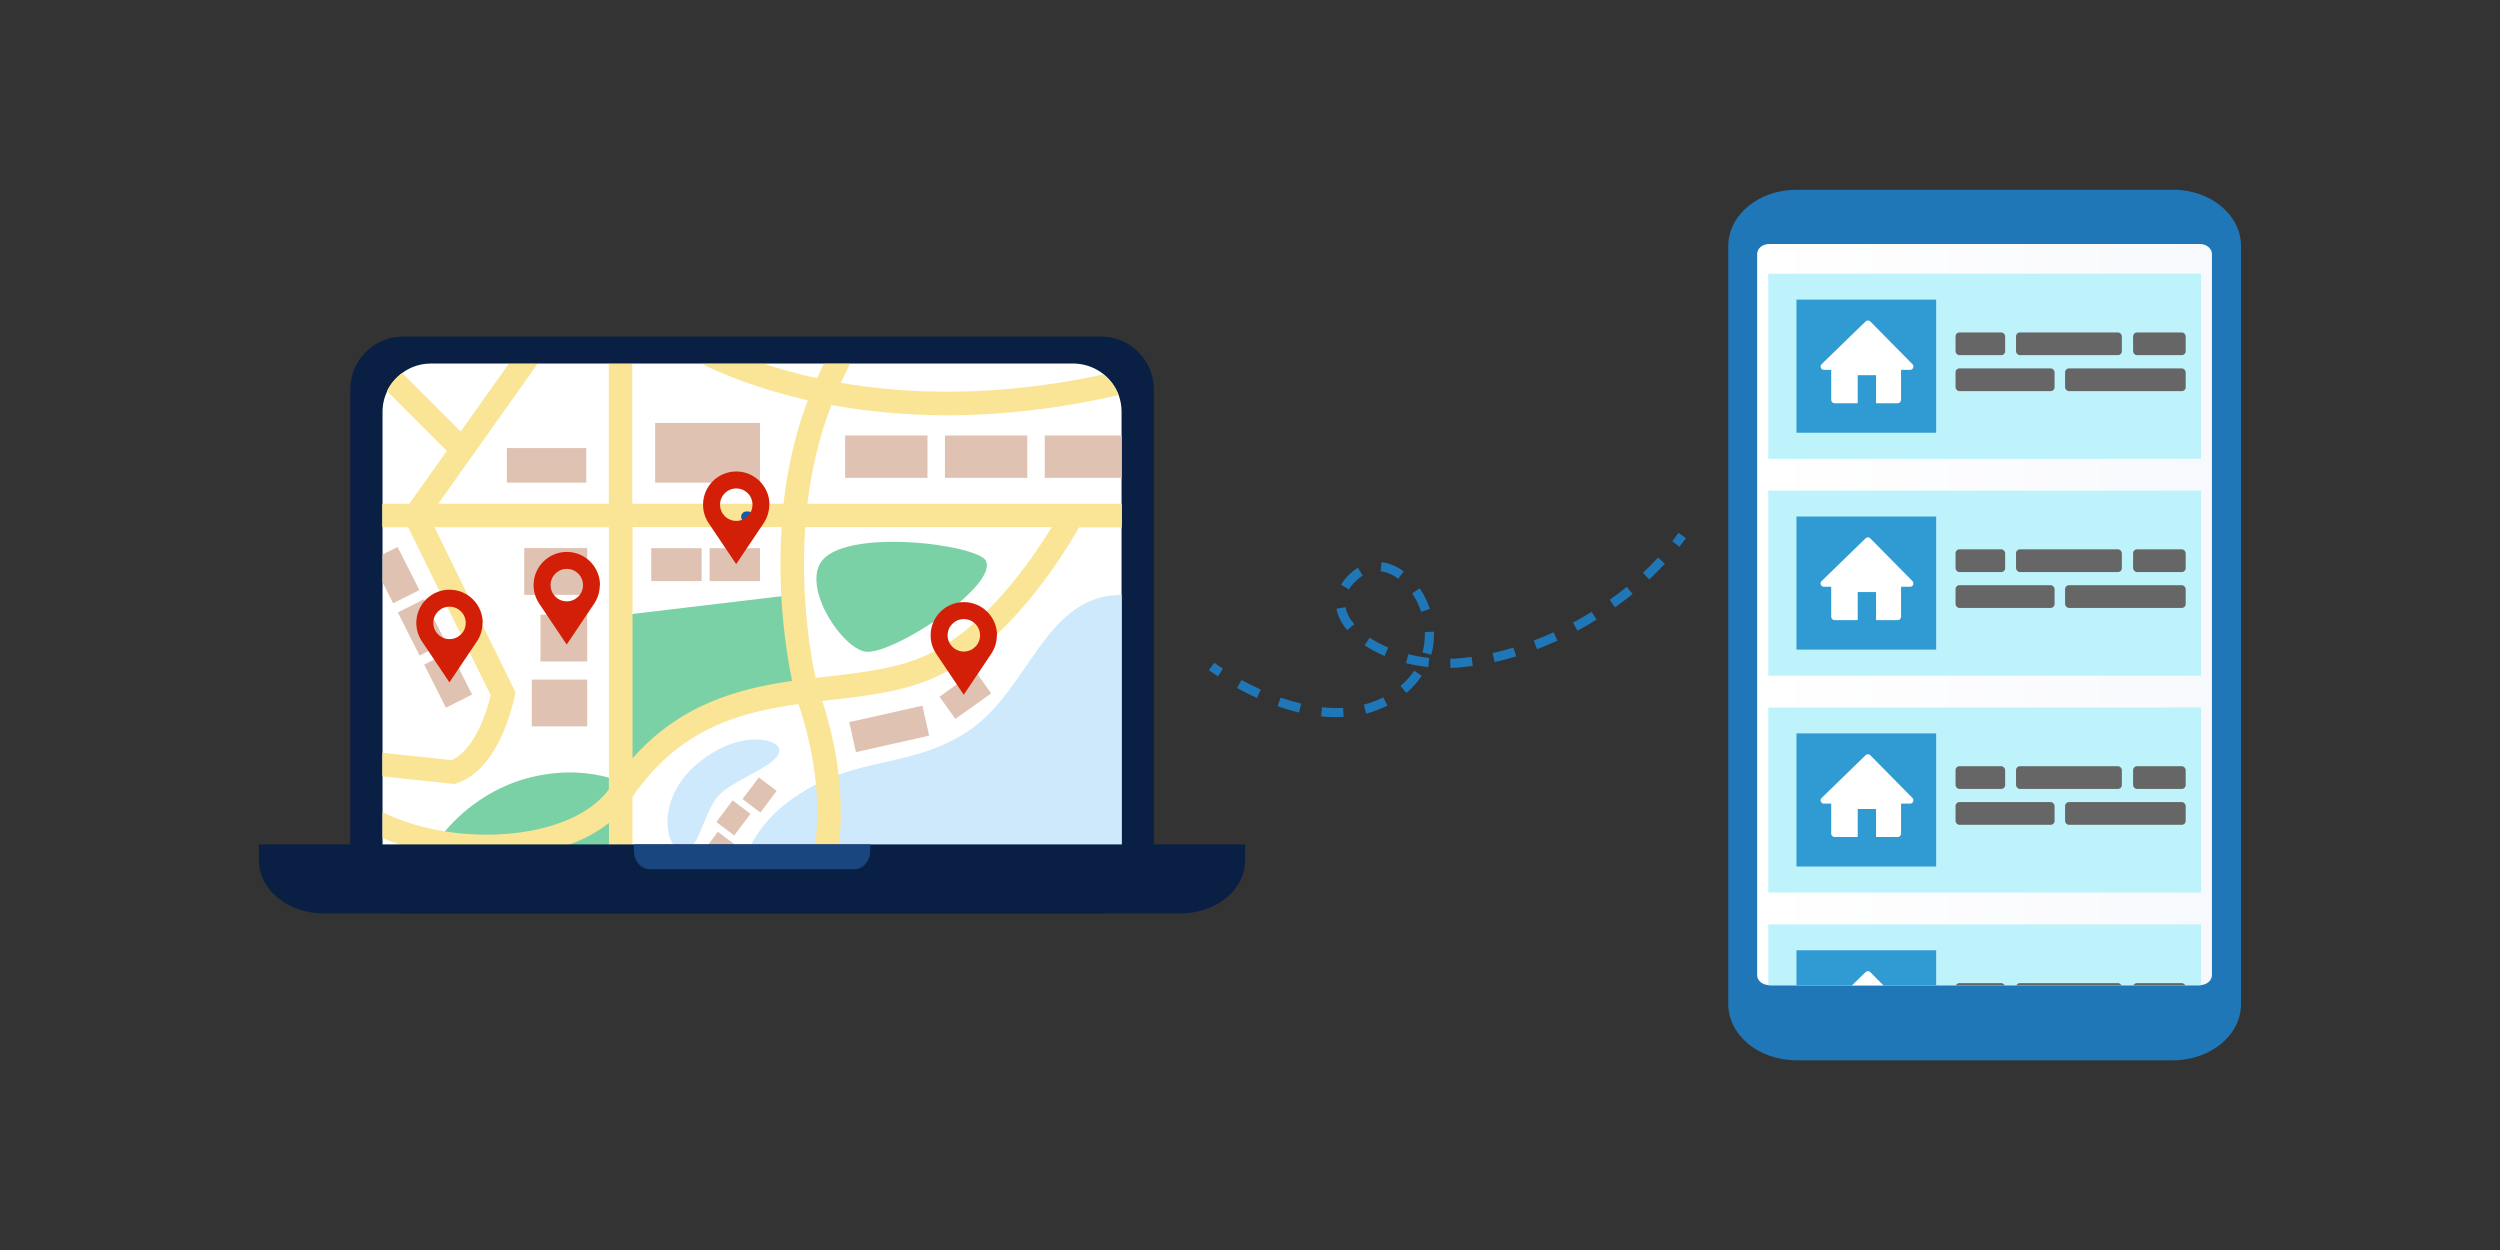 <?xml version="1.0" encoding="UTF-8"?><svg id="Layer_1" xmlns="http://www.w3.org/2000/svg" xmlns:xlink="http://www.w3.org/1999/xlink" viewBox="0 0 262 131"><rect x="0" y="0" width="262" height="131" fill="#333333" stroke="none"/><defs><style>.cls-1{fill:none;}.cls-2{fill:url(#_ÂÁ_Ï_ÌÌ_È_ËÂÌÚ_21);}.cls-3{clip-path:url(#clippath);}.cls-4{fill:#f9e595;}.cls-5{fill:#fff;}.cls-6{fill:#7bd1a6;}.cls-7{fill:#666;}.cls-8{fill:#309ad3;}.cls-9{fill:#cee9fc;}.cls-10{fill:#bef3fc;}.cls-11{fill:#d31f07;}.cls-12{fill:#dfc2b2;}.cls-13{fill:#1f77b8;}.cls-14{fill:#0a1f44;}.cls-15{fill:#19467f;}.cls-16{fill:#1a58a3;}.cls-17{clip-path:url(#clippath-1);}.cls-18{clip-path:url(#clippath-4);}.cls-19{clip-path:url(#clippath-3);}.cls-20{clip-path:url(#clippath-2);}</style><linearGradient id="_ÂÁ_Ï_ÌÌ_È_ËÂÌÚ_21" x1="184.07" y1="64.41" x2="368.72" y2="64.41" gradientUnits="userSpaceOnUse"><stop offset="0" stop-color="#fff"/><stop offset="1" stop-color="#e3e8f6"/></linearGradient><clipPath id="clippath"><rect class="cls-1" x="188.27" y="31.4" width="14.64" height="13.95"/></clipPath><clipPath id="clippath-1"><rect class="cls-1" x="188.27" y="54.13" width="14.64" height="13.95"/></clipPath><clipPath id="clippath-2"><rect class="cls-1" x="188.27" y="76.86" width="14.64" height="13.95"/></clipPath><clipPath id="clippath-3"><path class="cls-1" d="M231.92,26.63V102.23c0,.57-.56,1.04-1.26,1.04h-45.14c-.69,0-1.26-.46-1.26-1.04V26.63c0-.57,.56-1.04,1.26-1.04h45.14c.69,0,1.26,.47,1.26,1.04Z"/></clipPath><clipPath id="clippath-4"><rect class="cls-1" x="188.27" y="99.59" width="14.64" height="13.95"/></clipPath></defs><g><g><path class="cls-14" d="M115.39,35.27H42.24c-3.05,0-5.53,2.47-5.53,5.53v49.4c0,3.05,2.47,5.53,5.53,5.53H115.39c3.05,0,5.53-2.48,5.53-5.53V40.8c0-3.05-2.48-5.53-5.53-5.53Z"/><path class="cls-5" d="M117.54,43.15v45.11c0,.08,0,.15,0,.23-.01,.32-.06,.63-.13,.94-.53,2.23-2.54,3.89-4.95,3.89H45.17c-.62,0-1.22-.11-1.78-.32-1.83-.68-3.16-2.37-3.3-4.39,0-.04,0-.07,0-.11,0-.07,0-.15,0-.23V43.15c0-.11,0-.23,.01-.34,.04-.66,.22-1.29,.5-1.86,.37-.75,.92-1.4,1.59-1.89,.72-.52,1.58-.86,2.52-.94,.15-.01,.31-.02,.46-.02H112.46c.16,0,.31,0,.46,.02,1.03,.09,1.97,.49,2.74,1.1,.7,.57,1.25,1.31,1.57,2.17,.2,.55,.31,1.14,.31,1.75Z"/><g><path class="cls-6" d="M65.68,82.2l-.47,2.7-1.39,8.05-.07,.41h-20.47c.44-1.48,1.05-2.83,1.78-4.04,.48-.79,1.01-1.53,1.58-2.21h0c2.39-2.83,5.48-4.66,8.35-5.48,3.86-1.1,6.97-.65,8.82-.13,.25,.07,.49,.14,.69,.21,.76,.26,1.17,.48,1.17,.48Z"/><path class="cls-6" d="M65.05,64.5v16.97s4.4-4.59,9.21-6.56c4.81-1.97,9.75-2.45,9.75-2.45l-.92-10.12-18.05,2.15Z"/><path class="cls-9" d="M117.55,62.35v31.01h-40.68c.74-3.09,2.22-6.47,5.14-8.86,1.18-.97,2.34-1.7,3.49-2.29,.8-.41,1.59-.74,2.37-1.02,4.62-1.65,9.06-1.55,13.59-4.57,6.4-4.26,7.91-13.96,15.76-14.28,.11,0,.22,0,.33,0Z"/><rect class="cls-12" x="54.94" y="57.44" width="6.6" height="4.9"/><rect class="cls-12" x="55.73" y="71.22" width="5.81" height="4.9"/><rect class="cls-12" x="56.64" y="64.42" width="4.9" height="4.9"/><rect class="cls-12" x="53.12" y="46.96" width="8.32" height="3.62"/><rect class="cls-12" x="68.66" y="44.32" width="10.99" height="6.26"/><rect class="cls-12" x="88.57" y="45.64" width="8.63" height="4.44"/><rect class="cls-12" x="99.03" y="45.64" width="8.63" height="4.44"/><rect class="cls-12" x="109.49" y="45.64" width="8.07" height="4.44"/><polygon class="cls-12" points="43.95 61.84 41.2 63.22 40.09 61.02 40.09 58.12 41.67 57.32 43.95 61.84"/><rect class="cls-12" x="41.67" y="64.21" width="5.06" height="3.07" transform="translate(82.97 -3.34) rotate(63.21)"/><rect class="cls-12" x="44.43" y="69.68" width="5.06" height="3.07" transform="translate(89.37 -2.8) rotate(63.21)"/><rect class="cls-12" x="68.25" y="57.45" width="5.28" height="3.45"/><rect class="cls-12" x="74.37" y="57.45" width="5.28" height="3.45"/><path class="cls-9" d="M71.58,89.18c-1.94-.15-2.86-5.41,1.39-9.05,4.38-3.75,8.44-2.71,8.69-1.66,.39,1.67-4.95,3.19-6.47,5.04-1.52,1.85-2,5.79-3.61,5.66Z"/><rect class="cls-12" x="74.15" y="87.59" width="2.34" height="2.84" transform="translate(68.83 -27.41) rotate(37.05)"/><rect class="cls-12" x="75.7" y="84.3" width="2.34" height="2.84" transform="translate(67.16 -29.01) rotate(37.05)"/><rect class="cls-12" x="78.44" y="81.9" width="2.34" height="2.84" transform="translate(66.27 -31.15) rotate(37.05)"/><rect class="cls-12" x="89.26" y="74.78" width="7.86" height="3.22" transform="translate(-14.48 22.28) rotate(-12.66)"/><rect class="cls-12" x="98.86" y="71.41" width="4.61" height="2.86" transform="translate(-23.49 72.33) rotate(-35.52)"/><path class="cls-4" d="M84.62,52.77c.4-3.31,1.16-6.85,2.51-10.33,3.73,.69,7.63,1.05,11.61,1.08,.16,0,.33,0,.49,0,5.82,0,11.86-.71,18-2.11-.32-.86-.87-1.61-1.57-2.17-11.43,2.47-20.78,2.05-27.54,.88,.32-.69,.64-1.35,.95-1.99h-2.74c-.19,.4-.38,.81-.58,1.23-.04,.09-.08,.18-.13,.28-.58-.13-1.13-.26-1.66-.39-1.39-.35-2.67-.73-3.83-1.11h-6.58c2.19,1.07,5.44,2.39,9.67,3.46,.48,.12,.96,.24,1.44,.35-1.09,2.89-1.88,6-2.35,9.3-.07,.51-.14,1.02-.2,1.54h-15.85v-14.64h-2.46v14.64h-17.87l10.39-14.64h-3.02l-5.02,7.07-6.13-6.13c-.68,.49-1.23,1.13-1.59,1.89l6.27,6.27-3.93,5.54h-2.84v2.46h2.71l8.66,17.62c-.14,.59-.46,1.77-1,3-.61,1.4-1.64,3.16-3.11,3.79l-7.25-.77v2.47l7.55,.8,.25-.08c1.98-.66,3.61-2.43,4.84-5.27,.86-1.99,1.21-3.79,1.23-3.87l.08-.4-8.49-17.29h18.28v27.48c-1.59,2.14-4.53,3.68-8.34,4.36-2.87,.51-5.95,.5-8.83,.04-2.4-.38-4.66-1.07-6.55-2.02v2.71c.58,.25,1.19,.48,1.82,.69,1,.33,2.05,.61,3.15,.83,.18,.04,.37,.07,.55,.11,1.77,.32,3.61,.48,5.42,.48,1.68,0,3.33-.14,4.88-.41,1.34-.24,2.59-.57,3.74-1,.75-.28,1.45-.59,2.11-.94,.75-.4,1.44-.85,2.06-1.34v7.15h2.46v-9.88c4.89-7.12,11.11-8.84,17.39-9.73,.31,.88,.85,2.57,1.28,4.72,.22,1.08,.43,2.35,.56,3.74,.18,1.93,.21,4.09-.08,6.27-.07,.5-.15,1-.26,1.5-.07,.36-.16,.73-.27,1.1-.2,.72-.45,1.46-.73,2.22,0,.02-.01,.03-.02,.05h2.62s.01-.03,.02-.05c.27-.77,.49-1.51,.66-2.22,.05-.2,.09-.4,.14-.6,.14-.65,.24-1.32,.33-2,.18-1.5,.24-3.08,.17-4.72-.03-.84-.1-1.7-.2-2.57-.13-1.08-.3-2.17-.53-3.27-.39-1.92-.85-3.48-1.19-4.49,.31-.04,.62-.07,.93-.11,3.99-.46,7.75-.9,11.11-2.47,2.07-.97,4.16-2.44,6.22-4.36,1.62-1.52,3.23-3.33,4.78-5.38,1.93-2.55,3.27-4.81,3.88-5.88h4.48v-2.46h-32.94Zm-18.33,26.71v-24.25h15.63c-.15,2.21-.17,4.47-.06,6.78,0,.16,.02,.32,.02,.48,.22,3.95,.77,7.1,1.13,8.87-5.73,.83-11.72,2.46-16.73,8.12Zm30.87-10.85c-2.99,1.4-6.57,1.82-10.35,2.26-.44,.05-.89,.1-1.34,.16-.36-1.71-.96-5.05-1.15-9.21-.09-1.93-.1-4.17,.07-6.6h25.83c-2.05,3.37-6.95,10.54-13.06,13.4Z"/><path class="cls-6" d="M85.95,59.06c2.17-3.86,16.62-2.02,17.39-.26,1.15,2.64-9.34,9.54-12.42,9.51-2.39-.02-6.66-6.26-4.98-9.25Z"/></g><path class="cls-14" d="M27.14,88.49v1.71c0,3.05,3.04,5.53,6.78,5.53H123.7c3.75,0,6.78-2.47,6.78-5.53v-1.71H27.14Z"/><path class="cls-15" d="M66.43,88.49v.61c0,1.1,.73,1.99,1.63,1.99h21.52c.9,0,1.63-.89,1.63-1.99v-.61h-24.77Z"/></g><path class="cls-16" d="M78.39,54.72h-.16c-.31,0-.56-.25-.56-.56s.25-.56,.56-.56h.16c.31,0,.56,.25,.56,.56s-.25,.56-.56,.56Z"/><path class="cls-11" d="M80.64,52.89c0-1.92-1.56-3.48-3.48-3.48s-3.48,1.56-3.48,3.48c0,.71,.21,1.36,.57,1.91l2.9,4.32,2.9-4.32c.36-.55,.57-1.21,.57-1.91Zm-3.48,1.7c-.94,0-1.7-.76-1.7-1.7s.76-1.7,1.7-1.7,1.7,.76,1.7,1.7-.76,1.7-1.7,1.7Z"/><path class="cls-11" d="M104.49,66.58c0-1.92-1.56-3.48-3.48-3.48s-3.48,1.56-3.48,3.48c0,.71,.21,1.36,.57,1.91l2.9,4.32,2.9-4.32c.36-.55,.57-1.21,.57-1.91Zm-3.48,1.7c-.94,0-1.7-.76-1.7-1.7s.76-1.7,1.7-1.7,1.7,.76,1.7,1.7-.76,1.7-1.7,1.7Z"/><path class="cls-11" d="M50.59,65.28c0-1.92-1.56-3.48-3.48-3.48s-3.48,1.56-3.48,3.48c0,.71,.21,1.36,.57,1.91l2.9,4.32,2.9-4.32c.36-.55,.57-1.21,.57-1.91Zm-3.48,1.7c-.94,0-1.7-.76-1.7-1.7s.76-1.7,1.7-1.7,1.7,.76,1.7,1.7-.76,1.7-1.7,1.7Z"/><path class="cls-11" d="M62.88,61.32c0-1.92-1.56-3.48-3.48-3.48s-3.48,1.56-3.48,3.48c0,.71,.21,1.36,.57,1.91l2.9,4.32,2.9-4.32c.36-.55,.57-1.21,.57-1.91Zm-3.48,1.7c-.94,0-1.7-.76-1.7-1.7s.76-1.7,1.7-1.7,1.7,.76,1.7,1.7-.76,1.7-1.7,1.7Z"/></g><g><path class="cls-13" d="M176,57.31c.24-.3,.47-.61,.69-.91l-.78-.56c-.21,.29-.43,.59-.66,.88l.76,.6Z"/><path class="cls-13" d="M138.45,75.08l.1-.96c.76,.08,1.5,.1,2.21,.06l.05,.96c-.25,.01-.51,.02-.77,.02-.52,0-1.06-.03-1.6-.09Zm4.47-1.23c.71-.18,1.4-.44,2.04-.77l.44,.86c-.7,.36-1.46,.65-2.23,.85l-.24-.93Zm-9.03,.16l.32-.91c.73,.26,1.45,.47,2.15,.64l-.22,.94c-.73-.18-1.48-.4-2.24-.67Zm-4.24-1.91l.46-.84c.67,.37,1.35,.7,2.02,1.01l-.4,.88c-.69-.31-1.39-.66-2.08-1.04Zm17.12-.21c.57-.48,1.05-1.02,1.43-1.6l.8,.53c-.43,.65-.98,1.26-1.61,1.8l-.62-.74Zm5.22-2.85c.33,0,.66-.03,.99-.06,.41-.04,.82-.08,1.24-.14l.13,.95c-.43,.06-.86,.11-1.29,.15-.35,.03-.7,.05-1.05,.06l-.03-.96Zm-4.64,.45l.24-.93c.71,.18,1.45,.31,2.19,.39l-.1,.96c-.78-.09-1.56-.22-2.32-.41Zm9.08-1.05c.72-.16,1.45-.35,2.18-.57l.28,.92c-.75,.23-1.5,.43-2.25,.59l-.21-.94Zm-13.42-.81l.53-.8c.58,.39,1.23,.73,1.94,1.03l-.37,.89c-.76-.32-1.47-.7-2.1-1.12Zm6.07,.73c.16-.59,.24-1.2,.24-1.83,0-.1,0-.19,0-.29l.96-.04c0,.11,0,.22,0,.33,0,.71-.09,1.42-.28,2.09l-.93-.25Zm11.66-1.23c.7-.26,1.4-.56,2.08-.87l.4,.88c-.71,.32-1.43,.62-2.14,.9l-.34-.9Zm4.11-1.88c.66-.36,1.32-.74,1.96-1.13l.51,.82c-.65,.41-1.33,.8-2.01,1.16l-.46-.85Zm-24.79-1.45l.95-.17c.11,.6,.42,1.2,.92,1.79l-.74,.62c-.61-.72-.99-1.48-1.13-2.24Zm7.93-1.61l.8-.54c.45,.66,.8,1.39,1.06,2.17l-.91,.3c-.23-.69-.55-1.34-.94-1.93Zm20.7,.68c.61-.44,1.22-.9,1.8-1.37l.61,.75c-.59,.48-1.21,.95-1.85,1.4l-.56-.79Zm-28.15-1.6c.3-.49,.71-.97,1.24-1.4,.17-.14,.34-.26,.52-.37l.51,.82c-.14,.09-.28,.19-.41,.3-.44,.36-.79,.75-1.03,1.15l-.83-.49Zm31.64-1.24c.55-.52,1.09-1.05,1.59-1.6l.71,.65c-.52,.56-1.07,1.11-1.64,1.65l-.66-.7Zm-27.49-.15l.1-.96c.79,.09,1.59,.42,2.32,.96l-.57,.77c-.6-.44-1.24-.71-1.85-.78Z"/><path class="cls-13" d="M127.64,70.89l.53-.81c-.57-.37-.9-.61-.9-.62l-.58,.77s.35,.26,.95,.65Z"/></g><g><g><path class="cls-13" d="M227.73,19.89h-39.48c-3.94,0-7.13,2.64-7.13,5.9V105.22c0,3.26,3.19,5.9,7.13,5.9h39.48c3.94,0,7.13-2.64,7.13-5.9V25.78c0-3.26-3.19-5.9-7.13-5.9Z"/><path class="cls-2" d="M231.81,26.61V102.2c0,.57-.56,1.04-1.26,1.04h-45.14c-.69,0-1.26-.46-1.26-1.04V26.61c0-.57,.56-1.04,1.26-1.04h45.14c.69,0,1.26,.47,1.26,1.04Z"/></g><rect class="cls-10" x="185.31" y="28.69" width="45.36" height="19.39"/><g class="cls-3"><rect class="cls-8" x="188.27" y="31.4" width="14.64" height="13.95"/></g><path class="cls-5" d="M191.13,38.76h.78v3.15c0,.19,.16,.35,.35,.35h2.32s.08,0,.11-.03v-2.91h1.92v2.94h2.27c.19,0,.35-.16,.35-.35v-3.15h.96c.29,0,.45-.37,.24-.59l-4.43-4.49c-.13-.13-.35-.13-.48,0l-4.62,4.49c-.21,.19-.08,.59,.24,.59Z"/><rect class="cls-7" x="204.94" y="38.61" width="10.38" height="2.38" rx=".4" ry=".4"/><rect class="cls-7" x="204.94" y="34.84" width="5.2" height="2.38" rx=".4" ry=".4"/><rect class="cls-7" x="223.55" y="34.84" width="5.51" height="2.38" rx=".4" ry=".4"/><rect class="cls-7" x="211.28" y="34.84" width="11.09" height="2.38" rx=".4" ry=".4"/><rect class="cls-7" x="216.42" y="38.61" width="12.64" height="2.38" rx=".4" ry=".4"/><rect class="cls-10" x="185.31" y="51.42" width="45.36" height="19.39"/><g class="cls-17"><rect class="cls-8" x="188.27" y="54.13" width="14.64" height="13.95"/></g><path class="cls-5" d="M191.13,61.49h.78v3.15c0,.19,.16,.35,.35,.35h2.32s.08,0,.11-.03v-2.91h1.92v2.94h2.27c.19,0,.35-.16,.35-.35v-3.15h.96c.29,0,.45-.37,.24-.59l-4.43-4.49c-.13-.13-.35-.13-.48,0l-4.62,4.49c-.21,.19-.08,.59,.24,.59Z"/><rect class="cls-7" x="204.94" y="61.33" width="10.38" height="2.38" rx=".4" ry=".4"/><rect class="cls-7" x="204.94" y="57.57" width="5.2" height="2.38" rx=".4" ry=".4"/><rect class="cls-7" x="223.55" y="57.57" width="5.51" height="2.38" rx=".4" ry=".4"/><rect class="cls-7" x="211.28" y="57.57" width="11.09" height="2.38" rx=".4" ry=".4"/><rect class="cls-7" x="216.42" y="61.33" width="12.64" height="2.38" rx=".4" ry=".4"/><rect class="cls-10" x="185.31" y="74.15" width="45.36" height="19.39"/><g class="cls-20"><rect class="cls-8" x="188.27" y="76.86" width="14.64" height="13.95"/></g><path class="cls-5" d="M191.13,84.22h.78v3.15c0,.19,.16,.35,.35,.35h2.32s.08,0,.11-.03v-2.91h1.92v2.94h2.27c.19,0,.35-.16,.35-.35v-3.15h.96c.29,0,.45-.37,.24-.59l-4.43-4.49c-.13-.13-.35-.13-.48,0l-4.62,4.49c-.21,.19-.08,.59,.24,.59Z"/><rect class="cls-7" x="204.94" y="84.06" width="10.38" height="2.38" rx=".4" ry=".4"/><rect class="cls-7" x="204.94" y="80.3" width="5.2" height="2.38" rx=".4" ry=".4"/><rect class="cls-7" x="223.55" y="80.3" width="5.51" height="2.38" rx=".4" ry=".4"/><rect class="cls-7" x="211.28" y="80.3" width="11.09" height="2.38" rx=".4" ry=".4"/><rect class="cls-7" x="216.42" y="84.06" width="12.64" height="2.38" rx=".4" ry=".4"/><g class="cls-19"><rect class="cls-10" x="185.31" y="96.88" width="45.36" height="19.39"/><g class="cls-18"><rect class="cls-8" x="188.27" y="99.59" width="14.64" height="13.95"/></g><path class="cls-5" d="M191.13,106.95h.78v3.15c0,.19,.16,.35,.35,.35h2.32s.08,0,.11-.03v-2.91h1.92v2.94h2.27c.19,0,.35-.16,.35-.35v-3.15h.96c.29,0,.45-.37,.24-.59l-4.43-4.49c-.13-.13-.35-.13-.48,0l-4.62,4.49c-.21,.19-.08,.59,.24,.59Z"/><rect class="cls-7" x="204.94" y="106.79" width="10.38" height="2.38" rx=".4" ry=".4"/><rect class="cls-7" x="204.94" y="103.03" width="5.2" height="2.38" rx=".4" ry=".4"/><rect class="cls-7" x="223.55" y="103.03" width="5.51" height="2.38" rx=".4" ry=".4"/><rect class="cls-7" x="211.28" y="103.03" width="11.09" height="2.38" rx=".4" ry=".4"/><rect class="cls-7" x="216.42" y="106.79" width="12.64" height="2.38" rx=".4" ry=".4"/></g></g></svg>